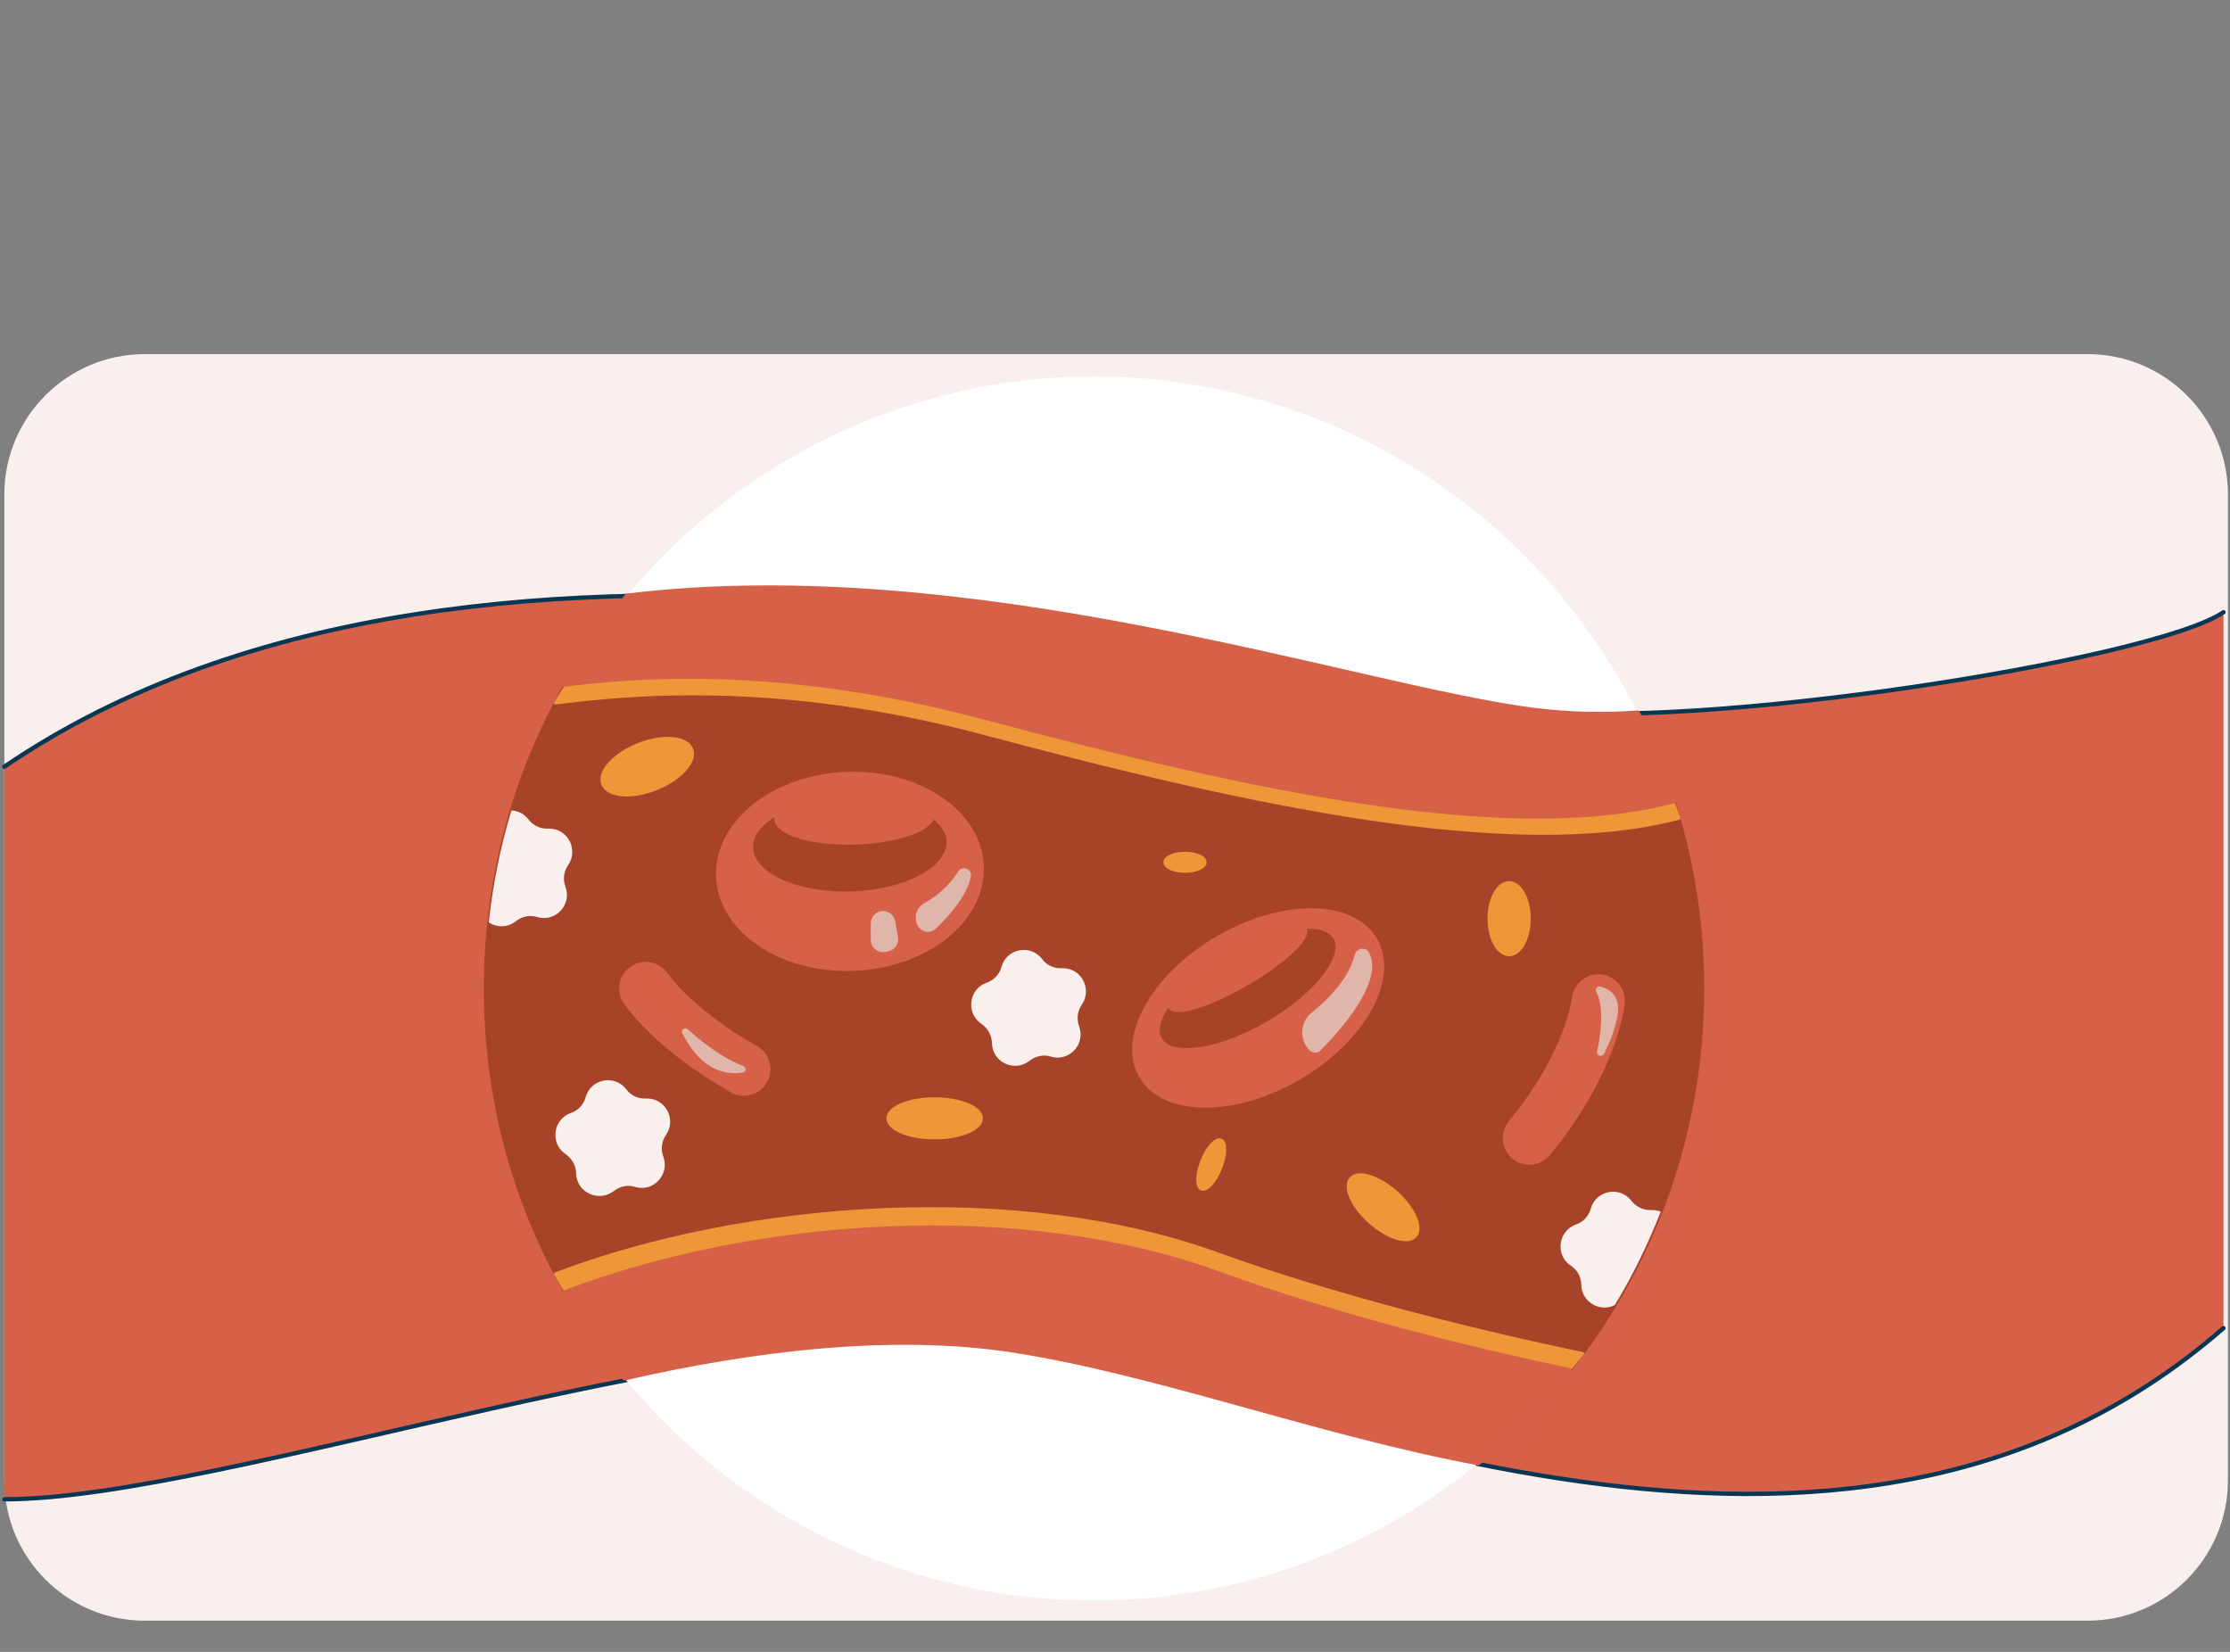 <?xml version="1.0" encoding="UTF-8"?> <svg xmlns="http://www.w3.org/2000/svg" viewBox="0 0 1080 800"><rect x="0" y="0" width="1080" height="800" fill="#808080" stroke="none"/><defs><style> .cls-1 { stroke: #a74329; } .cls-1, .cls-2, .cls-3, .cls-4, .cls-5, .cls-6, .cls-7, .cls-8, .cls-9, .cls-10, .cls-11, .cls-12, .cls-13, .cls-14 { stroke-linecap: round; stroke-linejoin: round; } .cls-1, .cls-3, .cls-8 { fill: #a74329; } .cls-1, .cls-7 { stroke-width: 1.4px; } .cls-2 { stroke-width: 1.4px; } .cls-2, .cls-5, .cls-6, .cls-7 { fill: #ed9739; stroke: #ed9739; } .cls-3 { stroke-width: 2.08px; } .cls-3, .cls-4, .cls-8, .cls-9, .cls-11, .cls-12, .cls-13, .cls-14 { stroke: #d66048; } .cls-4 { stroke-width: 2.08px; } .cls-4, .cls-15, .cls-11, .cls-12, .cls-13, .cls-14 { fill: #d66048; } .cls-15, .cls-16, .cls-17, .cls-18 { stroke-width: 0px; } .cls-5 { stroke-width: 1.4px; } .cls-6 { stroke-width: 1.4px; } .cls-16 { fill: #fff; } .cls-17 { fill: #f9efed; } .cls-8 { stroke-width: 2.08px; } .cls-9 { stroke-width: 25.74px; } .cls-9, .cls-10 { fill: none; } .cls-18 { fill: #e1b6aa; } .cls-10 { stroke: #073754; } .cls-10, .cls-12 { stroke-width: 2.08px; } .cls-11 { stroke-width: 2.08px; } .cls-13 { stroke-width: 2.08px; } .cls-14 { stroke-width: 2.08px; } </style></defs><g id="Layer_17" data-name="Layer 17"><path class="cls-17" d="m70.1,171.5h940.9c37.5,0,68,30.4,68,68v477.4c0,37.5-30.4,68-68,68H70.1c-37.5,0-68-30.4-68-68V239.5c0-37.6,30.5-68,68-68Z"></path></g><g id="Layer_2" data-name="Layer 2"><g id="Layer_5" data-name="Layer 5"><path class="cls-15" d="m1076.86,296.51c-34.93,23.4-255.67,57.6-335.1,47.2-114.86-15-505.05-131.9-739.66,27.6v354.8c107.08,0,358.15-92.8,487.78-72.2,136.81,21.7,401.26,151.3,586.97-10.7v-346.7Z"></path><path class="cls-10" d="m2.1,726.11c107.08,0,358.15-92.8,487.78-72.2,136.81,21.7,401.26,151.3,586.97-10.7"></path><path class="cls-10" d="m1076.86,296.51c-34.93,23.4-255.67,57.6-335.1,47.2-114.86-15-505.05-131.9-739.66,27.6"></path><ellipse class="cls-16" cx="529.8" cy="478.71" rx="294.88" ry="296.4"></ellipse><path class="cls-1" d="m741.86,343.71c-85.42-11.2-270.73-75.6-438.19-55.2-42.91,51.5-68.66,117.8-68.66,190.2s25.35,137.5,67.56,188.8c61.47-14.1,128.83-22.5,187.41-13.6,68.56,10.4,149.29,40.4,226.03,54.7,66.36-54.3,108.67-137.1,108.67-229.9,0-48-11.38-93.4-31.53-133.6-16.17,1.3-33.33,1-51.29-1.4h0Z"></path><g><path class="cls-7" d="m297.98,659.01c61.47-14.1,133.42-23.4,191.9-14.5,68.56,10.4,155.28,42.2,232.02,56.5,16.27-13.4,31.43-29,44.61-45.5-48.7-10.2-118.15-27-176.83-48.3-96.3-34.9-228.32-25.4-320.73,9.7,8.38,14.8,18.36,29.1,29.04,42.1h0Z"></path><path class="cls-7" d="m476.51,355.21c128.03,34.2,256.07,62.2,336.6,41.1-4.69-14.8-13.17-29.6-20.06-43.3-16.07,1.2-33.23.9-51.29-1.4-85.32-11.2-273.93-75.6-441.28-55.2-9.78,11.7-23.65,31-31.53,44.1,33.43-4.2,106.78-12.2,207.57,14.7h0Z"></path></g><g><path class="cls-12" d="m302.47,667.51c61.47-14.1,128.83-22.5,187.41-13.6,68.56,10.4,149.29,40.4,226.03,54.7,16.27-13.4,31.14-28.5,44.31-45-48.7-10.2-111.87-25.8-170.54-47-96.3-34.9-223.43-25.9-315.94,9.2,8.48,14.7,18.06,28.7,28.74,41.7h0Z"></path><path class="cls-12" d="m476.51,347.41c128.03,34.2,253.57,61.8,334.1,40.6-4.69-14.8-10.58-29.1-17.46-42.9-16.07,1.2-33.23.9-51.29-1.4-85.42-11.2-270.73-75.6-438.19-55.2-9.78,11.7-24.05,30.1-31.93,43.2,33.43-4.1,103.98-11.2,204.77,15.7h0Z"></path></g><g><ellipse class="cls-11" cx="609.35" cy="488.11" rx="65.6" ry="39.08" transform="translate(-162.97 373.76) rotate(-30.27)"></ellipse><ellipse class="cls-8" cx="604.23" cy="478.74" rx="49.12" ry="19.59" transform="translate(-158.76 368.61) rotate(-30.18)"></ellipse><ellipse class="cls-13" cx="599.37" cy="468.84" rx="37.54" ry="8.6" transform="translate(-154.38 364.38) rotate(-30.14)"></ellipse><path class="cls-18" d="m656.13,462.41c-1.6,6.4-6.49,16.4-20.86,28-5.69,4.5-6.19,13-1.1,18.2h0c1.5,1.5,3.89,1.6,5.39.1,8.08-8.1,30.74-32.7,23.65-47.1-1.6-3.3-6.29-2.6-7.09.8h0Z"></path></g><g><ellipse class="cls-4" cx="411.63" cy="422" rx="63.86" ry="47.2" transform="translate(-16.32 16.56) rotate(-2.26)"></ellipse><ellipse class="cls-3" cx="411.53" cy="409.1" rx="47.9" ry="23.7" transform="translate(-12.41 12.87) rotate(-1.77)"></ellipse><ellipse class="cls-14" cx="413.93" cy="395.4" rx="37.92" ry="12.6" transform="translate(-11.96 12.91) rotate(-1.76)"></ellipse><path class="cls-18" d="m464.14,422.01c-3.09,4.8-8.18,10.8-16.37,15.3-4.09,2.2-5.49,7.3-3.09,11.3h0c1.8,3,5.99,3.6,8.48,1.2,5.89-5.6,15.07-15.6,17.06-25.3.7-3.6-4.09-5.6-6.09-2.5h0Z"></path><path class="cls-18" d="m433.6,446.21l1.3,7.6c.6,3.2-1.5,6.3-4.69,6.9l-1.3.3c-3.69.8-7.19-2.1-7.19-5.9v-7.9c0-3.3,2.69-6,5.99-6h0c2.89,0,5.29,2.1,5.89,5h0Z"></path></g><g><path class="cls-9" d="m774.09,484.71s-3.09,29.7-33.43,66.5"></path><path class="cls-18" d="m773.09,480.41c-.7-1.4.5-3,2-2.6,4.39,1.1,10.28,4.5,8.08,15.1-1.5,7.1-3.99,13-6.39,17.5-1,1.8-3.79.8-3.29-1.2,1.9-8.9,3.49-21.5-.4-28.8h0Z"></path></g><g><path class="cls-9" d="m312.75,478.71s12.77,19.4,47.5,39.1"></path><path class="cls-18" d="m333.01,498.41c6.09,5.5,16.27,13.8,27.04,17.9,1.5.6,1.3,2.8-.3,3.1-6.99,1.2-19.66.2-29.34-19.1-.7-1.5,1.3-3.1,2.59-1.9h0Z"></path></g><g><ellipse class="cls-2" cx="313.45" cy="371.31" rx="23.16" ry="11.6" transform="translate(-114.42 141) rotate(-21.54)"></ellipse><ellipse class="cls-5" cx="669.84" cy="584.65" rx="9.69" ry="20.98" transform="translate(-212.45 694.5) rotate(-48.21)"></ellipse><ellipse class="cls-7" cx="730.88" cy="444.91" rx="9.78" ry="17.5"></ellipse><ellipse class="cls-7" cx="452.66" cy="541.61" rx="22.65" ry="9.5"></ellipse><ellipse class="cls-7" cx="573.91" cy="417.61" rx="9.78" ry="4.4"></ellipse><ellipse class="cls-6" cx="586.62" cy="564.04" rx="12.8" ry="4.89" transform="translate(-153.83 901.67) rotate(-68.39)"></ellipse></g><path class="cls-17" d="m480.4,505.11h0c-.1-3.7-2-7.1-4.99-9.2h0c-7.78-5.1-6.29-17,2.49-20h0c3.49-1.2,6.19-4.1,7.09-7.6h0c2.49-9,14.07-11.2,19.76-3.8h0c2.2,3,5.79,4.6,9.48,4.4h0c9.28-.4,14.97,10,9.68,17.7h0c-2.1,3-2.59,6.9-1.3,10.4h0c3.29,8.7-4.89,17.4-13.67,14.7h0c-3.49-1.1-7.38-.3-10.28,2h0c-7.38,5.8-18.06.8-18.26-8.6h0Z"></path><path class="cls-17" d="m236.71,446.71h0c3.79,2.5,9.08,2.7,13.17-.6,2.89-2.3,6.69-3.1,10.28-2h0c8.88,2.7,16.96-6,13.67-14.7-1.3-3.5-.8-7.4,1.3-10.4,5.29-7.7-.4-18.1-9.68-17.7h0c-3.69.2-7.19-1.5-9.48-4.4-2.2-2.9-5.19-4.3-8.28-4.4h0c-5.29,17.4-8.98,35.5-10.98,54.2h0Z"></path><path class="cls-17" d="m799.64,586.01c-3.69.2-7.19-1.5-9.48-4.4h0c-5.59-7.4-17.26-5.2-19.76,3.8-1,3.6-3.59,6.4-7.09,7.6h0c-8.78,3.1-10.28,14.9-2.49,20,3.09,2,4.99,5.5,4.99,9.2h0c.2,8.5,9.18,13.5,16.27,9.8,8.68-14.3,16.07-29.5,22.25-45.2-1.3-.5-2.89-.8-4.69-.8h0Z"></path><path class="cls-17" d="m279.02,568.21h0c-.1-3.7-2-7.1-4.99-9.2h0c-7.78-5.1-6.29-17,2.49-20h0c3.49-1.2,6.19-4.1,7.09-7.6h0c2.49-9,14.07-11.2,19.76-3.8h0c2.2,3,5.79,4.6,9.48,4.4h0c9.28-.4,14.97,10,9.68,17.7h0c-2.1,3-2.59,6.9-1.3,10.4h0c3.29,8.7-4.89,17.4-13.67,14.7h0c-3.49-1.1-7.38-.3-10.28,2h0c-7.38,5.7-18.06.7-18.26-8.6h0Z"></path></g></g></svg> 
